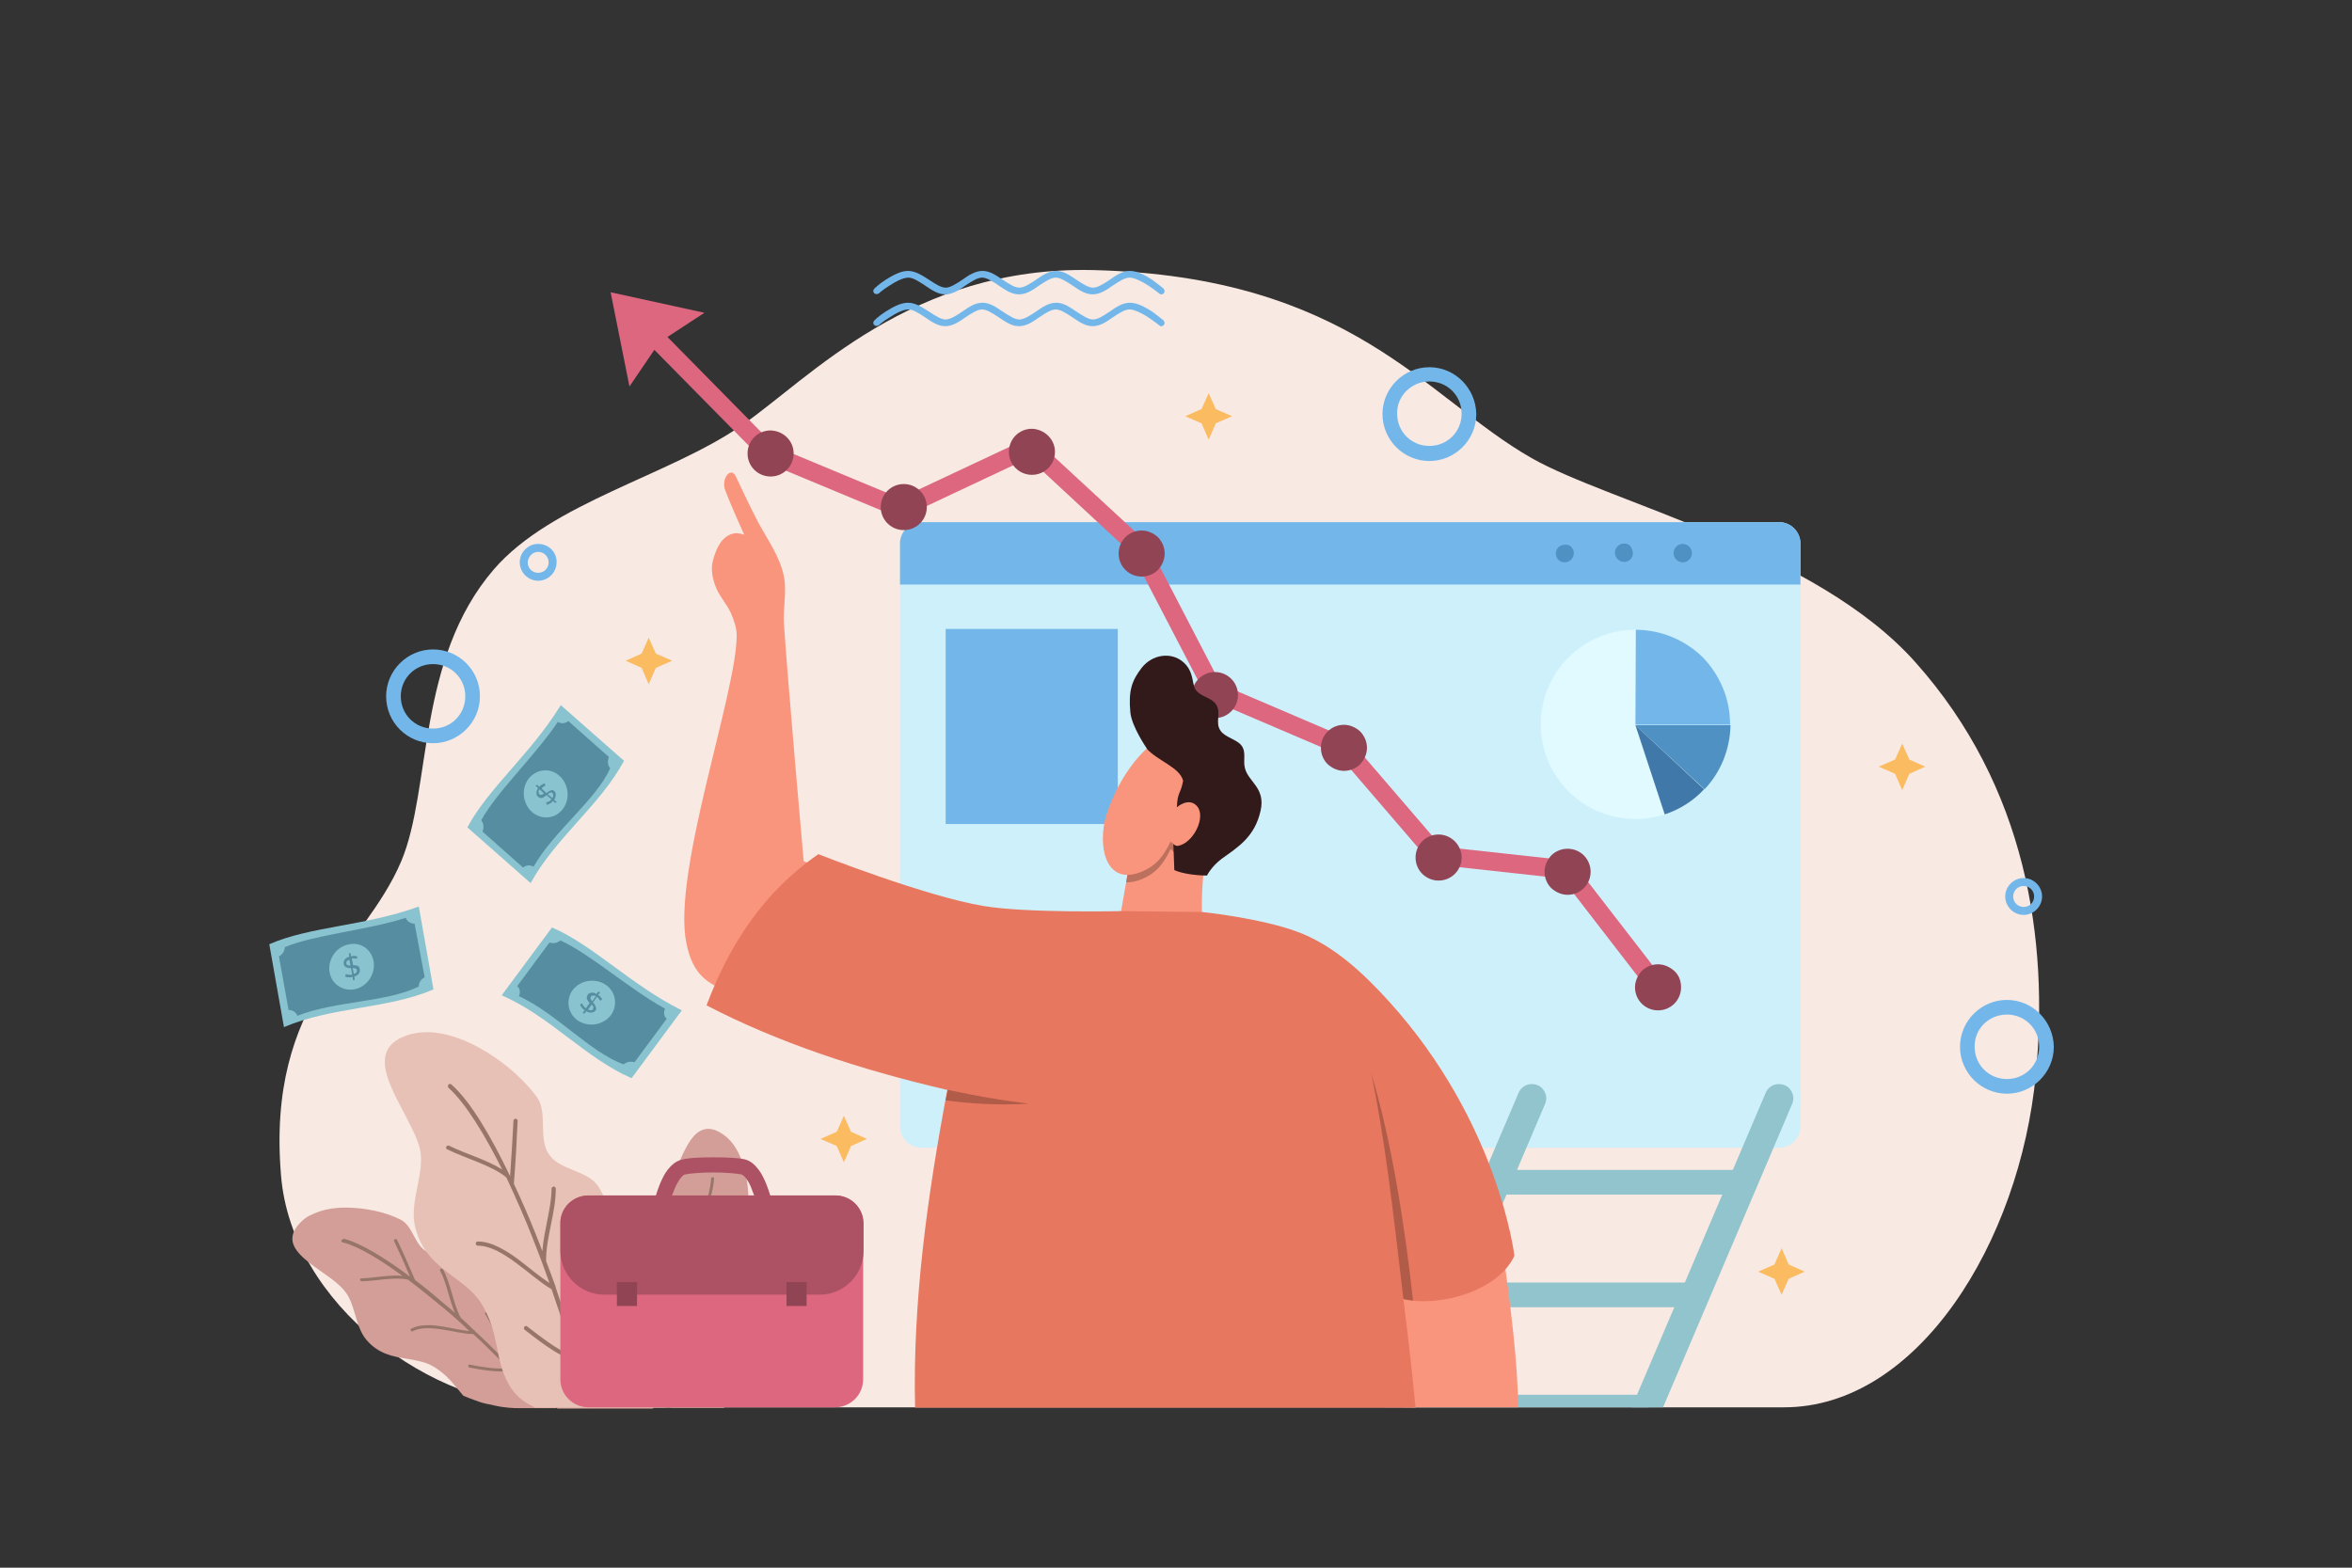 <?xml version="1.0" encoding="utf-8"?>
<!-- Generator: Adobe Illustrator 26.0.1, SVG Export Plug-In . SVG Version: 6.00 Build 0)  -->
<svg version="1.1" id="Layer_1" xmlns="http://www.w3.org/2000/svg" xmlns:xlink="http://www.w3.org/1999/xlink" x="0px" y="0px"
	 viewBox="0 0 561.6 374.4" style="enable-background:new 0 0 561.6 374.4;" xml:space="preserve">
<rect x="0" y="0" width="561.6" height="374.4" fill="#333333" stroke="none"/>
<style type="text/css">
	.st0{fill:#F8E9E2;}
	.st1{fill:#CEF0FA;}
	.st2{fill:#73B7EA;}
	.st3{fill:#5091C3;}
	.st4{fill:#E0FAFF;}
	.st5{fill:#DC677F;}
	.st6{fill:#914454;}
	.st7{fill:#FABB61;}
	.st8{fill:#89C3CF;}
	.st9{fill:#578DA0;}
	.st10{fill:#91C4CD;}
	.st11{fill:#FA957D;}
	.st12{fill:#BC705E;}
	.st13{fill:#32191A;}
	.st14{fill:#E87760;}
	.st15{fill:#B15B49;}
	.st16{fill:#4078AA;}
	.st17{fill:#E8C1B6;}
	.st18{fill:#977669;}
	.st19{fill:#D29E97;}
	.st20{fill:#AD5164;}
</style>
<path class="st0" d="M131.3,336.1h294.7c31.9,0,56.3-39.4,60.1-79.5c3.1-31.9-2.1-68.6-28.8-98.5c-23.8-26.7-73-38.1-91.6-48.7
	c-25.4-14.5-43.1-43.4-104.7-44.9c-43.5-1-67.7,25.9-83.9,37.1c-17.5,12.1-45.4,18.4-59.2,34.4c-18.5,21.5-14.8,52.4-22.1,69.7
	c-9,21.2-32.2,33-28.7,75C69.6,311.7,103.2,336.1,131.3,336.1z"/>
<path class="st1" d="M220,124.7h204.8c2.8,0,5.1,2.3,5.1,5.1V269c0,2.8-2.3,5.1-5.1,5.1H220c-2.8,0-5.1-2.3-5.1-5.1V129.8
	C214.9,127,217.2,124.7,220,124.7z"/>
<path class="st2" d="M220,124.7c-2.8,0-5.1,2.3-5.1,5.1v9.8h215v-9.8c0-2.8-2.3-5.1-5.1-5.1H220z"/>
<path class="st3" d="M375.8,132.1c0,1.2-1,2.2-2.2,2.2c-0.6,0-1.1-0.2-1.5-0.6c-0.4-0.4-0.6-1-0.6-1.5c0-0.6,0.2-1.1,0.6-1.5
	c0.4-0.4,1-0.6,1.5-0.6C374.8,129.9,375.8,130.9,375.8,132.1z"/>
<path class="st3" d="M389.9,132.1c0,0.6-0.2,1.1-0.6,1.5c-0.4,0.4-1,0.6-1.5,0.6c-1.2,0-2.2-1-2.2-2.2s1-2.2,2.2-2.2
	c0.6,0,1.1,0.2,1.5,0.6C389.6,131,389.9,131.5,389.9,132.1z"/>
<path class="st3" d="M404,132.1c0,1.2-1,2.2-2.2,2.2c-1.2,0-2.2-1-2.2-2.2s1-2.2,2.2-2.2C403,129.9,404,130.9,404,132.1z"/>
<path class="st4" d="M413.1,173c0,6-2.4,11.7-6.6,16c-4.2,4.2-10,6.6-16,6.6c-12.5,0-22.6-10.1-22.6-22.6
	c0-12.5,10.1-22.6,22.6-22.6c6,0,11.7,2.4,16,6.6C410.7,161.3,413.1,167,413.1,173z"/>
<rect x="225.8" y="150.2" class="st2" width="41.1" height="46.6"/>
<polygon class="st5" points="159,80.1 155.9,83.2 182.6,110.3 215,123.8 245.6,109.4 270.4,132.4 288.3,166.8 319.4,180.1 
	342,206.4 373,209.8 394,237 397.5,234.3 375.3,205.6 344.2,202.2 322.1,176.5 291.5,163.4 274,129.7 246.4,104.2 214.9,119 
	185.1,106.6 "/>
<polygon class="st5" points="145.8,69.8 168.2,74.7 157.5,81.7 150.3,92.3 "/>
<path class="st6" d="M401.4,235.8c0,3-2.4,5.5-5.5,5.5c-3,0-5.5-2.4-5.5-5.5c0-1.4,0.6-2.8,1.6-3.9c1-1,2.4-1.6,3.9-1.6
	c1.4,0,2.8,0.6,3.9,1.6C400.9,232.9,401.4,234.3,401.4,235.8z"/>
<path class="st6" d="M379.8,208.2c0,3-2.4,5.5-5.5,5.5c-1.4,0-2.8-0.6-3.9-1.6c-1-1-1.6-2.4-1.6-3.9c0-1.4,0.6-2.8,1.6-3.9
	c1-1,2.4-1.6,3.9-1.6C377.4,202.7,379.8,205.2,379.8,208.2z"/>
<path class="st6" d="M349,204.8c0,3-2.4,5.5-5.5,5.5c-3,0-5.5-2.4-5.5-5.5c0-3,2.4-5.5,5.5-5.5C346.5,199.3,349,201.8,349,204.8z"/>
<path class="st6" d="M326.4,178.6c0,1.4-0.6,2.8-1.6,3.9c-1,1-2.4,1.6-3.9,1.6c-1.4,0-2.8-0.6-3.9-1.6c-1-1-1.6-2.4-1.6-3.9
	c0-3,2.4-5.5,5.5-5.5c1.4,0,2.8,0.6,3.9,1.6C325.8,175.8,326.4,177.1,326.4,178.6z"/>
<circle class="st6" cx="290.1" cy="166" r="5.5"/>
<path class="st6" d="M278.1,132.2c0,1.4-0.6,2.8-1.6,3.9c-1,1-2.4,1.6-3.9,1.6c-3,0-5.5-2.4-5.5-5.5c0-3,2.4-5.5,5.5-5.5
	c1.4,0,2.8,0.6,3.9,1.6C277.5,129.4,278.1,130.7,278.1,132.2z"/>
<path class="st6" d="M251.9,107.9c0,3-2.4,5.5-5.5,5.5c-3,0-5.5-2.4-5.5-5.5c0-3,2.4-5.5,5.5-5.5
	C249.4,102.5,251.9,104.9,251.9,107.9z"/>
<circle class="st6" cx="215.8" cy="121.1" r="5.5"/>
<path class="st6" d="M189.5,108.3c0,3-2.4,5.5-5.5,5.5c-3,0-5.5-2.4-5.5-5.5c0-3,2.4-5.5,5.5-5.5
	C187.1,102.9,189.5,105.3,189.5,108.3z"/>
<polygon class="st7" points="454.2,177.6 455.9,181.4 459.7,183.1 455.9,184.8 454.2,188.7 452.5,184.8 448.6,183.1 452.5,181.4 "/>
<polygon class="st7" points="288.6,93.9 290.3,97.7 294.2,99.4 290.3,101.1 288.6,105 286.9,101.1 283,99.4 286.9,97.7 "/>
<polygon class="st7" points="154.9,152.3 156.6,156.1 160.5,157.8 156.6,159.5 154.9,163.4 153.2,159.5 149.4,157.8 153.2,156.1 "/>
<polygon class="st7" points="201.5,266.5 203.2,270.3 207,272 203.2,273.7 201.5,277.6 199.8,273.7 195.9,272 199.8,270.3 "/>
<polygon class="st7" points="425.4,298.1 427.1,302 430.9,303.7 427.1,305.4 425.4,309.2 423.7,305.4 419.8,303.7 423.7,302 "/>
<path class="st8" d="M111.6,197.6c5-9.4,15.2-17.6,22.3-29.2l15.1,13.3c-5.7,10.6-16.3,18.3-22.3,29.2L111.6,197.6z"/>
<path class="st9" d="M114.9,195.9c0.6,0.7,0.7,1.8,0.3,2.7l9.7,8.6c0.7-0.6,1.7-0.7,2.5-0.2c4.8-8.5,14.8-15.8,18.3-23.5
	c-0.6-0.7-0.7-1.8-0.3-2.7l-9.7-8.6c-0.7,0.6-1.7,0.7-2.5,0.2C127.7,180.6,118.7,189,114.9,195.9z"/>
<path class="st8" d="M133.6,185.3c2.2,2,2.6,5.5,0.8,7.9c-1.8,2.4-5.1,2.7-7.4,0.7c-2.2-2-2.6-5.5-0.8-7.9
	C128.1,183.6,131.4,183.3,133.6,185.3z"/>
<path class="st9" d="M131.9,190.6c0.2-0.3,0.2-0.5,0.2-0.7c0-0.2-0.1-0.4-0.2-0.5c-0.1-0.1-0.3-0.2-0.5-0.1
	c-0.2,0.1-0.4,0.2-0.6,0.4L131.9,190.6z M128.8,189.7c0.1,0.1,0.3,0.2,0.5,0.1c0.2,0,0.4-0.2,0.6-0.3l-1.1-1
	c-0.2,0.3-0.2,0.5-0.2,0.7C128.6,189.4,128.7,189.6,128.8,189.7z M132.3,188.9c0.3,0.2,0.4,0.5,0.4,0.9c0,0.4-0.1,0.8-0.4,1.2
	l0.6,0.5l-0.3,0.3l-0.6-0.5c-0.2,0.3-0.5,0.5-0.7,0.6c-0.3,0.2-0.5,0.3-0.7,0.3l-0.2-0.6c0.2,0,0.4-0.1,0.7-0.2
	c0.2-0.1,0.4-0.3,0.6-0.5l-1.2-1c-0.3,0.2-0.5,0.4-0.7,0.5c-0.2,0.1-0.4,0.2-0.6,0.2c-0.2,0-0.4-0.1-0.7-0.3
	c-0.3-0.2-0.4-0.5-0.4-0.9c0-0.4,0.1-0.8,0.4-1.2l-0.6-0.5l0.3-0.3l0.6,0.5c0.2-0.2,0.3-0.4,0.6-0.5c0.2-0.1,0.4-0.3,0.6-0.3
	l0.3,0.5c-0.4,0.1-0.7,0.4-1,0.7l1.2,1.1c0.3-0.2,0.5-0.4,0.7-0.5c0.2-0.1,0.4-0.2,0.6-0.2C131.8,188.6,132,188.7,132.3,188.9z"/>
<path class="st8" d="M64.3,225.5c9.8-4.3,22.8-4.3,35.7-9l3.5,19.8c-11,4.7-24.2,4.1-35.7,9L64.3,225.5z"/>
<path class="st9" d="M68,226.2c0,0.9-0.6,1.8-1.4,2.2l2.3,12.8c0.9,0,1.8,0.5,2.1,1.4c9.1-3.6,21.4-3.2,29-7c0-1,0.6-1.8,1.4-2.2
	L99,220.6c-0.9,0-1.8-0.5-2.1-1.4C87.5,222.2,75.2,223.2,68,226.2z"/>
<path class="st8" d="M89.2,229.6c0.5,2.9-1.4,5.9-4.3,6.6c-2.9,0.7-5.7-1.1-6.2-4c-0.5-2.9,1.4-5.9,4.3-6.6
	C85.9,224.8,88.7,226.6,89.2,229.6z"/>
<path class="st9" d="M84.5,232.6c0.3-0.1,0.5-0.2,0.6-0.4c0.1-0.2,0.2-0.3,0.1-0.5c0-0.2-0.1-0.3-0.3-0.4c-0.2-0.1-0.4-0.1-0.7-0.1
	L84.5,232.6z M82.7,230.1c0,0.2,0.1,0.3,0.3,0.4c0.2,0.1,0.4,0.1,0.7,0.1l-0.3-1.4c-0.3,0.1-0.5,0.2-0.6,0.4
	C82.7,229.7,82.7,229.9,82.7,230.1z M85.9,231.5c0.1,0.4,0,0.7-0.2,1c-0.2,0.3-0.6,0.6-1.1,0.7l0.1,0.8l-0.4,0.1l-0.1-0.8
	c-0.3,0.1-0.6,0.1-1,0.1c-0.3,0-0.6-0.1-0.8-0.2l0.2-0.6c0.2,0.1,0.4,0.2,0.7,0.2c0.3,0,0.5,0,0.8,0l-0.3-1.6c-0.3,0-0.6,0-0.8-0.1
	c-0.2,0-0.4-0.1-0.6-0.3c-0.2-0.1-0.3-0.4-0.3-0.6c-0.1-0.4,0-0.7,0.2-1c0.2-0.3,0.6-0.6,1.1-0.7l-0.1-0.8l0.4-0.1l0.1,0.8
	c0.3-0.1,0.5-0.1,0.8-0.1c0.3,0,0.5,0.1,0.7,0.1l-0.1,0.6c-0.4-0.1-0.8-0.2-1.2-0.1l0.3,1.6c0.3,0,0.6,0,0.8,0.1
	c0.2,0,0.4,0.1,0.6,0.3C85.8,231,85.9,231.2,85.9,231.5z"/>
<path class="st8" d="M131.8,221.5c9.8,4.2,18.8,13.7,31,19.8l-12,16.2c-11-4.8-19.5-14.8-31-19.8L131.8,221.5z"/>
<path class="st9" d="M133.8,224.6c-0.7,0.6-1.7,0.8-2.6,0.5l-7.7,10.4c0.7,0.6,0.8,1.6,0.4,2.4c8.9,4.1,17,13.4,25,16.3
	c0.7-0.6,1.7-0.8,2.6-0.5l7.7-10.4c-0.7-0.6-0.8-1.6-0.4-2.4C150.1,236.1,140.9,227.8,133.8,224.6z"/>
<path class="st8" d="M145.9,242.4c-1.8,2.4-5.3,3-7.8,1.4c-2.5-1.6-3.1-4.9-1.4-7.3c1.8-2.4,5.3-3,7.8-1.4
	C147,236.7,147.6,240,145.9,242.4z"/>
<path class="st9" d="M140.4,241.1c0.3,0.1,0.5,0.2,0.7,0.2c0.2,0,0.4-0.1,0.5-0.3c0.1-0.2,0.1-0.3,0.1-0.5c-0.1-0.2-0.2-0.4-0.4-0.6
	L140.4,241.1z M141.1,238c-0.1,0.2-0.1,0.3-0.1,0.5c0.1,0.2,0.2,0.4,0.4,0.6l0.9-1.2c-0.3-0.1-0.5-0.2-0.7-0.1
	C141.3,237.8,141.2,237.8,141.1,238z M142.2,241.3c-0.2,0.3-0.5,0.5-0.9,0.5c-0.4,0.1-0.8,0-1.3-0.3l-0.5,0.6l-0.4-0.2l0.5-0.6
	c-0.3-0.2-0.5-0.4-0.7-0.7c-0.2-0.2-0.3-0.5-0.4-0.7l0.5-0.3c0,0.2,0.2,0.4,0.3,0.6c0.2,0.2,0.3,0.4,0.6,0.6l0.9-1.3
	c-0.2-0.2-0.4-0.4-0.5-0.6c-0.1-0.2-0.2-0.4-0.2-0.6c0-0.2,0.1-0.4,0.2-0.7c0.2-0.3,0.5-0.5,0.9-0.5c0.4-0.1,0.8,0,1.2,0.3l0.5-0.6
	l0.4,0.2l-0.5,0.6c0.2,0.1,0.4,0.3,0.6,0.5c0.2,0.2,0.3,0.4,0.4,0.6l-0.5,0.3c-0.2-0.4-0.4-0.7-0.8-0.9l-0.9,1.3
	c0.2,0.2,0.4,0.5,0.5,0.7c0.1,0.2,0.2,0.4,0.2,0.6C142.4,240.9,142.4,241.1,142.2,241.3z"/>
<path class="st2" d="M341.3,91.1c4.3,0,7.7,3.4,7.7,7.7c0,4.3-3.4,7.7-7.7,7.7c-4.3,0-7.7-3.4-7.7-7.7
	C333.5,94.6,337,91.1,341.3,91.1z M341.3,87.7c-6.1,0-11.2,5-11.2,11.2c0,6.1,5,11.2,11.2,11.2c6.1,0,11.2-5,11.2-11.2
	C352.4,92.7,347.4,87.7,341.3,87.7z"/>
<path class="st2" d="M483.2,211.6c1.4,0,2.5,1.1,2.5,2.5c0,1.4-1.1,2.5-2.5,2.5c-1.4,0-2.5-1.1-2.5-2.5
	C480.7,212.7,481.8,211.6,483.2,211.6z M483.2,209.7c-2.4,0-4.4,2-4.4,4.4c0,2.4,2,4.4,4.4,4.4s4.4-2,4.4-4.4
	C487.6,211.7,485.6,209.7,483.2,209.7z"/>
<path class="st2" d="M479.2,242.3c4.3,0,7.7,3.4,7.7,7.7c0,4.3-3.4,7.7-7.7,7.7c-4.3,0-7.7-3.4-7.7-7.7
	C471.4,245.7,474.9,242.3,479.2,242.3z M479.2,238.8c-6.1,0-11.2,5-11.2,11.2c0,6.1,5,11.2,11.2,11.2c6.1,0,11.2-5,11.2-11.2
	C490.3,243.8,485.3,238.8,479.2,238.8z"/>
<path class="st10" d="M424.7,258.9c-1.4,0-2.6,0.9-3.1,2.1l-32,75.1h7.5l30.8-72.4c0.5-1.1,0.4-2.3-0.3-3.3
	C427,259.4,425.9,258.9,424.7,258.9z M365.7,258.9c-1.4,0-2.6,0.9-3.1,2.1l-32,75.1h7.5l30.8-72.4c0.5-1.1,0.4-2.3-0.3-3.3
	C368,259.4,366.9,258.9,365.7,258.9z"/>
<rect x="357.5" y="279.4" class="st10" width="58.5" height="5.9"/>
<rect x="343.9" y="306.3" class="st10" width="58.5" height="5.9"/>
<rect x="335.1" y="333.1" class="st10" width="58.5" height="3"/>
<path class="st11" d="M358.3,294.9l-26.2,11l4.7,30.2h25.7C362.4,326.2,361,313.5,358.3,294.9z"/>
<path class="st11" d="M202.1,209.4l-10.2-3.7c0,0-3.8-42.9-4.7-56.5c-0.3-3.8,0.7-7.7,0-11.4c-0.9-4.8-4-9-6.3-13.3
	c-2-3.9-3.5-7.1-5.2-10.7c-1.2-2.5-3.5,0.5-2.6,3.1c1.4,3.8,4.6,10.8,4.6,10.8s-1.3-0.5-2.5-0.3c-3,0.6-4.3,3.9-5,6.6
	c-0.5,1.9-0.1,4,0.6,5.9c0.9,2.5,2.7,4.2,3.8,6.7c0.7,1.6,1.3,3.4,1.3,5.1c0.1,13.5-15.5,56.8-12,73.6c1.6,7.7,4.9,9.4,10.6,12
	c6.4,2.8,24.5,6.4,24.5,6.4L202.1,209.4z"/>
<path class="st11" d="M266.4,224.9l4.5-25.6l18.1-3.9c-1.4,10-2.9,20.2-1.4,28.5L266.4,224.9z"/>
<path class="st12" d="M286.5,195.9l-15.6,3.4l-2,11.4c1.1,0.1,2.4-0.2,3.9-0.8c3-1.3,4.8-3.2,6.6-6.9c0.3-0.6,0.8,1,1.9,0.8
	C284.3,203.3,287,198.9,286.5,195.9z"/>
<path class="st13" d="M288.2,209.1c0,0,1-2.1,3.5-4c3.9-2.8,7.9-5.2,9.3-11.5c1.2-5.4-2.8-6.8-3.7-10c-0.6-2.1,0.4-3.9-0.9-5.6
	c-1.1-1.4-3.8-1.9-4.9-3.4c-1.5-2,0.2-4.2-1.1-6.3c-1.1-1.8-3.9-1.9-5-3.7c-0.8-1.3-0.3-4.3-2.9-6.5c-2.9-2.5-7.4-1.8-9.9,1.4
	c-2.3,3-3.2,5.4-2.7,10.6c0.3,3.4,3.9,8.6,3.9,8.6l3,17.6l3.3,3.3l0.3,8.2C282.4,208.7,285.8,209.1,288.2,209.1z"/>
<path class="st11" d="M273.8,178.8c0,0-6.2,5.2-9.6,15.8c-2.2,6.9-0.5,17.4,8.6,13.5c3-1.3,4.8-3.2,6.6-6.9c0.3-0.6,0.8,1,1.9,0.8
	c3.6-0.6,6.8-6.9,4.5-9.5c-2-2.2-4.8,0.3-4.8,0.3c0.2-3.9,0.8-2.8,1.5-6.3C281.8,183.3,276.4,181.7,273.8,178.8z"/>
<path class="st14" d="M195.4,204c-13.3,9.2-21.3,21.8-26.7,36.1c16.9,8.8,36.4,15.3,57.5,20.2c-4.8,25.5-8.3,50.8-7.7,75.9H338
	c-0.6-6.2-1.4-14.1-2.9-25.9c8.8,1.9,22.7-2,26.5-10.4c0,0-3.7-31.8-30-60.8c-6-6.6-12.8-13-21.1-16.3c-8.9-3.5-23.5-5-23.5-5
	l-19.4-0.2c0,0-22.2,0.5-32.6-1.2C221,214.1,195.4,204,195.4,204z"/>
<path class="st15" d="M327.4,256.3c3.2,15.2,5.1,31.7,7.7,53.9c0.7,0.2,1.5,0.3,2.3,0.4C335.4,292.3,332.1,271.7,327.4,256.3z"/>
<path class="st2" d="M390.6,150.4C390.5,150.4,390.5,150.4,390.6,150.4l-0.1,22.7h22.6c0-0.1,0-0.1,0-0.2c0-6-2.4-11.7-6.6-16
	C402.3,152.8,396.5,150.4,390.6,150.4z"/>
<path class="st3" d="M390.5,173.2l16.5,15.3c3.9-4.1,6.1-9.6,6.2-15.3H390.5z"/>
<path class="st16" d="M390.5,173.2l7,21.3c3.6-1.2,6.8-3.2,9.4-6L390.5,173.2z"/>
<path class="st17" d="M185.6,299.8c1.5,0,2.8,0.8,4,3c3.1,5.7-0.6,15.8-5.1,20.9c-2,2.2-6.1,1.5-8.1,3.7c-2,2.2-1,6.3-3.1,8.4
	c-0.2,0.2-0.3,0.3-0.5,0.4h-35.8c0.3-0.3,0.5-0.6,0.7-0.9c1-1.9,0.6-3.8,3.1-6.1c3.4-3.2,7.4-3,11.3-7c3.4-3.5,3.1-9.4,9.1-12.4
	c3.5-1.7,8.2-0.3,11.6-1.9C176.8,306,181.5,299.8,185.6,299.8z"/>
<path class="st18" d="M159.8,335.9c0.2,0,0.3,0.1,0.3,0.3h-1.4C159.1,336.1,159.4,336.1,159.8,335.9
	C159.8,336,159.8,335.9,159.8,335.9z M149.8,329.5c0.2,0,0.3,0.2,0.3,0.4c0,0,0,0.1,0,0.1c-0.9,2-1.9,4.1-2.5,6.3h-0.7
	c0.6-2.3,1.7-4.5,2.6-6.5C149.6,329.6,149.7,329.5,149.8,329.5z M183.2,310c0.2,0,0.3,0.2,0.3,0.4c0,0,0,0.1,0,0.1
	c-1.9,3.4-6.3,7.6-11.7,11.8c2.8-0.4,5.7-0.9,8.3-1.4c0.2,0,0.4,0.1,0.4,0.4c0,0.1-0.1,0.3-0.3,0.3c-2.9,0.5-6.4,1.1-9.5,1.5
	c-2.2,1.7-4.4,3.3-6.7,4.9c-0.8,0.5-1.6,1.1-2.3,1.6c3.3-0.4,6.9-0.1,9.6-0.7c0.2-0.1,0.4,0.1,0.4,0.4c0,0.1-0.1,0.2-0.2,0.3
	c-3.4,0.8-7.7,0.2-11.1,1c-1.1,0.7-2.3,1.5-3.4,2.2c-0.1,0.1-0.1,0.1-0.2,0.1c-1.9,1.2-3.8,2.4-5.5,3.4h-1.3c2-1.1,4.2-2.5,6.5-3.9
	c0.5-1.9,1.7-4,2.7-6.2c1-2.2,1.7-4.5,1.3-6.3c0-0.2,0.1-0.4,0.2-0.4c0.2,0,0.4,0.1,0.4,0.2c0.2,1,0.2,2.1-0.1,3.2
	c-0.3,1.1-0.7,2.3-1.2,3.4c-0.8,1.9-1.8,3.8-2.4,5.4c2.1-1.3,4.2-2.7,6.4-4.2c2.7-1.9,5.4-3.8,7.8-5.8c1.3-2.6,1.4-6.5,2.2-9.7
	c0.1-0.4,0.7-0.3,0.6,0.1c0,0,0,0,0,0c-0.7,2.8-0.8,6.1-1.7,8.7c4.8-3.9,8.7-7.7,10.3-10.7C183,310.1,183.1,310,183.2,310L183.2,310
	z"/>
<path class="st19" d="M82.5,288.4c4.7,0,9.7,1.1,13.2,2.9c2.9,1.5,3.3,6.1,6.2,7.6c2.9,1.5,7-0.7,9.8,0.9c5.1,2.9,7.3,9.7,10.7,13.8
	c1.8,2.1,5.5,1.8,7.6,3.6c3.5,3,7.2,11.9,7.2,11.9l-4.4,7.2h-8.5c-1,0-1.9,0-2.8-0.1c-0.9-0.1-1.9-0.2-2.8-0.4
	c-0.9-0.2-1.9-0.4-2.8-0.6c-0.9-0.2-1.8-0.5-2.8-0.9c-0.8-0.3-1.7-0.6-2.5-1c-2.1-2.4-3.7-5-7.4-7.1c-1.8-1-3.9-1.3-6-1.7
	c-3.3-0.5-6.8-1.1-9.7-4.5c-2.8-3.3-2.6-8.7-5.3-11.8C78,303,64.6,298.8,72,291.7c0.7-0.7,1.6-1.3,2.6-1.7
	C76.9,288.9,79.6,288.4,82.5,288.4z"/>
<path class="st18" d="M81.8,296c-0.4,0.1-0.4,0.6,0,0.7c3.7,0.9,8.8,4,14.3,8c-3.1-0.3-6.7,0.5-9.8,0.6c0,0,0,0,0,0
	c-0.5,0-0.4,0.7,0.1,0.7c3.7-0.1,7.8-1.1,11-0.4c2.8,2.1,5.6,4.4,8.4,6.7c2.2,1.8,4.3,3.7,6.3,5.6c-1.9-0.2-4.1-0.7-6.4-1.1
	c-1.4-0.2-2.7-0.4-4-0.3c-1.3,0-2.5,0.3-3.5,0.8c-0.2,0.1-0.2,0.3-0.1,0.5c0.1,0.2,0.3,0.2,0.5,0.1c1.8-0.9,4.3-0.8,7-0.4
	c2.6,0.4,5.2,1.1,7.4,1.1c2.5,2.3,4.8,4.6,6.7,6.5c0,0,0,0,0,0c0.6,0.6,1.1,1.2,1.6,1.7c-3,0.2-6.2-0.3-9.1-0.9c0,0-0.1,0-0.1,0h0
	c-0.4,0-0.4,0.6,0,0.7c3.1,0.6,6.5,1.2,9.8,0.8c1.2,1.3,2.1,2.4,2.8,3.2c0.3,0.4,0.8-0.1,0.6-0.4c-1-1.3-2.7-3.3-5-5.6
	c0.4-3.9-1.9-7.9-3.8-11c-0.1-0.1-0.2-0.2-0.4-0.2c-0.3,0-0.4,0.3-0.2,0.5c1.7,2.9,3.8,6.6,3.7,10c-1.8-1.8-3.9-3.9-6.2-6
	c0-0.1-0.1-0.2-0.2-0.2c-1-1-2.1-2-3.2-3c-1.8-3.4-2.4-8.2-4.2-11.5c-0.1-0.1-0.2-0.2-0.4-0.2c-0.3,0-0.4,0.3-0.3,0.5
	c1.5,2.7,2.1,6.7,3.5,10c-0.8-0.7-1.6-1.4-2.4-2c-2.3-2-4.7-4-7.1-5.8c-1.3-3.1-2.9-6.7-4.3-9.6c-0.1-0.1-0.2-0.2-0.4-0.2
	c-0.2,0-0.4,0.3-0.3,0.5c1.2,2.6,2.6,5.6,3.8,8.5c-6-4.5-11.7-8-15.9-9.1C81.9,296,81.8,296,81.8,296L81.8,296z"/>
<path class="st19" d="M169.1,269.6c1.1,0,2.3,0.4,3.8,1.5c5.8,4.2,6.9,15.9,4.9,23.2c-0.9,3.2-5.3,4.4-6.3,7.6c-1,3.1,2,6.7,0.9,9.8
	c-1.9,5.6-8.2,9-11.5,13c-1.8,2.2-0.7,5.7-2.1,8.2c-0.6,1.1-1.7,2.3-2.9,3.5h-22.9c0.9-3.2,3.8-5.8,3.9-8.2c0.1-2.4-1.2-4.1,0.2-7.6
	c1.9-4.8,5.9-6.5,7.9-12.4c1.7-5-1.4-10.8,3.2-16.6c2.7-3.4,8-4.2,10.6-7.4C162.1,279.9,163.8,269.6,169.1,269.6z"/>
<path class="st18" d="M170.5,281.4c-0.1-0.4-0.7-0.3-0.7,0.1c-0.2,3.8-2.3,9.4-5.2,15.5c-0.3-3.1-1.8-6.4-2.4-9.5c0,0,0,0,0,0
	c-0.1-0.4-0.8-0.3-0.7,0.2c0.8,3.6,2.5,7.5,2.5,10.7c-1.5,3.1-3.2,6.3-5,9.5c-1.4,2.5-2.9,4.9-4.3,7.2c-0.2-1.9-0.1-4.2-0.2-6.5
	c0-1.4-0.1-2.7-0.4-4c-0.3-1.2-0.7-2.4-1.4-3.3c-0.1-0.2-0.3-0.2-0.5-0.1c-0.2,0.1-0.2,0.4-0.1,0.5c1.3,1.6,1.6,4.1,1.7,6.8
	c0.1,2.6-0.1,5.3,0.3,7.4c-1.8,2.9-3.6,5.6-5.2,7.8c0,0,0,0,0,0c-0.5,0.7-0.9,1.3-1.4,1.9c-0.8-2.9-0.8-6.1-0.8-9.1c0,0,0-0.1,0-0.1
	c-0.1-0.4-0.7-0.3-0.7,0.1c0,3.1,0,6.6,1,9.8c-1.1,1.4-2,2.6-2.7,3.3c-0.3,0.4,0.2,0.8,0.5,0.5c1.1-1.2,2.7-3.3,4.6-5.9
	c3.9-0.3,7.4-3.4,10.1-5.8c0.1-0.1,0.2-0.2,0.1-0.4c-0.1-0.2-0.4-0.3-0.6-0.1c-2.5,2.2-5.8,5-9.1,5.5c1.5-2.1,3.1-4.5,4.7-7.2
	c0.1-0.1,0.1-0.1,0.2-0.3c0.8-1.2,1.5-2.5,2.3-3.7c3-2.4,7.6-3.9,10.5-6.2c0.1-0.1,0.2-0.2,0.1-0.4c-0.1-0.2-0.4-0.3-0.6-0.2
	c-2.4,1.9-6.2,3.3-9.2,5.3c0.5-0.9,1.1-1.8,1.6-2.7c1.5-2.7,3-5.4,4.4-8.1c2.8-1.9,6-4.1,8.7-6c0.1-0.1,0.2-0.3,0.1-0.4
	c-0.1-0.2-0.4-0.3-0.5-0.2c-2.3,1.7-5.1,3.6-7.6,5.3c3.3-6.7,5.7-13,5.9-17.3C170.5,281.5,170.5,281.5,170.5,281.4L170.5,281.4z"/>
<path class="st17" d="M101.9,246.5c9.4,0,20.8,8,26.3,15.5c2.7,3.8,0.2,9.9,2.9,13.7c2.6,3.9,9.2,3.7,11.8,7.7
	c4.5,7,2.8,17.1,4.4,24.4c0.9,3.9,5.8,5.9,7.2,9.6c2.1,5.2,1.5,15.7,1.3,18.8h-28c-2-1.1-4.2-2-6.2-5.4c-3.7-6.3-2.1-12.3-6.8-19.7
	c-4.1-6.4-13.3-7.9-15.7-18.2c-1.4-6,2.4-12.7,1.2-18.4C98.1,265.3,84,251,98,247C99.3,246.7,100.6,246.5,101.9,246.5z"/>
<path class="st18" d="M107.6,258.9c-0.5-0.2-0.9,0.5-0.5,0.9c4,3.6,8.5,10.9,12.8,19.5c-3.8-2.4-8.7-3.7-12.7-5.7c0,0,0,0,0,0
	c-0.6-0.2-1,0.7-0.4,0.9c4.7,2.3,10.6,3.8,14.1,6.7c2.1,4.5,4.2,9.2,6.1,14c1.5,3.8,2.9,7.5,4.2,11.2c-2.2-1.4-4.8-3.6-7.4-5.6
	c-1.6-1.2-3.2-2.2-4.8-3c-1.6-0.8-3.3-1.3-4.9-1.3c-0.3,0-0.5,0.2-0.5,0.5c0,0.3,0.2,0.5,0.5,0.5c2.9,0,6,1.8,9.1,4.1
	c3,2.2,5.9,4.8,8.5,6.3c1.6,4.6,3,8.9,4.2,12.6c0,0,0,0.1,0,0.1c0.3,1.1,0.7,2.2,0.9,3.3c-4-1.7-7.5-4.5-10.9-7.1
	c0,0-0.1-0.1-0.1-0.1c-0.5-0.2-1,0.5-0.5,0.9c3.5,2.7,7.4,5.8,11.8,7.5c0.7,2.4,1.1,4.5,1.4,5.9c0.1,0.6,1.1,0.5,1-0.2
	c-0.4-2.3-1.3-5.9-2.6-10.3c3.1-4.6,2.8-11.2,2.5-16.4c0-0.2-0.1-0.4-0.3-0.5c-0.3-0.1-0.7,0.2-0.7,0.5c0.3,4.8,0.5,10.8-1.9,15
	c-1.1-3.5-2.4-7.4-3.8-11.6c0-0.1,0-0.3-0.1-0.4c-0.7-1.9-1.4-3.9-2.2-5.9c-0.1-5.5,2.4-11.9,2.3-17.3c0-0.2-0.1-0.4-0.3-0.5
	c-0.3-0.1-0.7,0.1-0.7,0.5c0,4.4-1.8,9.8-2.2,14.9c-0.5-1.4-1.1-2.8-1.6-4.1c-1.6-4.1-3.4-8.1-5.2-12c0.4-4.9,0.7-10.3,0.9-15
	c0-0.2-0.1-0.4-0.3-0.5c-0.3-0.1-0.7,0.1-0.7,0.5c-0.2,4.1-0.5,8.8-0.8,13.2c-4.6-9.6-9.4-17.8-14-21.9
	C107.7,258.9,107.6,258.9,107.6,258.9L107.6,258.9z"/>
<path class="st20" d="M170.3,276.4c-3.1,0-5.9,0.1-7.7,0.6c-1.4,0.4-2.4,1.4-3.2,2.4c-0.8,1-1.3,2.2-1.8,3.3
	c-0.9,2.2-1.4,4.3-1.4,4.3c-0.1,0.5,0,1,0.2,1.4c0.3,0.4,0.7,0.7,1.2,0.8c0.5,0.1,1,0,1.4-0.2c0.4-0.3,0.7-0.7,0.8-1.2
	c0,0,0.4-1.8,1.2-3.7c0.4-1,0.9-1.9,1.4-2.6c0.5-0.7,1-1,1.1-1c0.7-0.2,3.9-0.5,6.8-0.5c2.9,0,6.1,0.3,6.8,0.5
	c0.2,0.1,0.7,0.4,1.1,1c0.5,0.7,1,1.6,1.3,2.5c0.8,1.9,1.2,3.7,1.2,3.7c0.1,0.5,0.4,0.9,0.8,1.2c0.4,0.3,0.9,0.4,1.4,0.2
	c0.5-0.1,0.9-0.4,1.2-0.8c0.3-0.4,0.3-0.9,0.2-1.4c0,0-0.5-2.1-1.4-4.3c-0.5-1.1-1-2.3-1.8-3.3c-0.8-1-1.7-2-3.2-2.4
	C176.3,276.5,173.4,276.4,170.3,276.4z"/>
<path class="st5" d="M140.5,285.5h58.9c3.7,0,6.7,3,6.7,6.7v37.2c0,3.7-3,6.7-6.7,6.7h-58.9c-3.7,0-6.7-3-6.7-6.7v-37.2
	C133.7,288.5,136.7,285.5,140.5,285.5z"/>
<path class="st20" d="M140.5,285.5c-3.7,0-6.7,3-6.7,6.7v6.5c0,5.8,4.7,10.5,10.5,10.5h51.4c5.8,0,10.5-4.7,10.5-10.5v-6.5
	c0-3.7-3-6.7-6.7-6.7H140.5z"/>
<rect x="187.8" y="306.2" class="st6" width="4.8" height="5.7"/>
<rect x="147.3" y="306.2" class="st6" width="4.8" height="5.7"/>
<path class="st2" d="M216.8,72.3c-1.8,0-3.7,1.1-5.3,2.1c-1.6,1-2.7,2.1-2.7,2.1c-0.3,0.3-0.4,0.7-0.1,1.1c0.3,0.3,0.8,0.3,1.1,0.1
	c0,0,1.1-1,2.6-1.9c1.5-1,3.3-1.9,4.5-1.9c1.1,0,2.5,0.9,4,1.9c1.5,1,3,2.1,4.8,2.1s3.4-1.1,4.8-2.1c1.5-1,2.9-1.9,4-1.9
	c1.1,0,2.5,0.9,4,1.9c1.5,1,3,2.1,4.8,2.1s3.4-1.1,4.8-2.1c1.5-1,2.9-1.9,4-1.9c1.1,0,2.5,0.9,4,1.9c1.5,1,3,2.1,4.8,2.1
	s3.4-1.1,4.8-2.1c1.5-1,2.9-1.9,4-1.9c1.1,0,3,0.9,4.5,1.9c1.5,1,2.6,1.9,2.6,1.9c0.3,0.3,0.8,0.3,1.1-0.1c0.3-0.3,0.2-0.8-0.1-1.1
	c0,0-1.2-1-2.7-2.1c-1.6-1-3.5-2.1-5.3-2.1c-1.8,0-3.4,1.1-4.8,2.1c-1.5,1-2.9,1.9-4,1.9s-2.5-0.9-4-1.9c-1.5-1-3-2.1-4.8-2.1
	s-3.4,1.1-4.8,2.1c-1.5,1-2.9,1.9-4,1.9c-1.1,0-2.5-0.9-4-1.9c-1.5-1-3-2.1-4.8-2.1s-3.4,1.1-4.8,2.1c-1.5,1-2.9,1.9-4,1.9
	c-1.1,0-2.5-0.9-4-1.9C220.2,73.4,218.6,72.3,216.8,72.3z"/>
<path class="st2" d="M216.8,64.7c-1.8,0-3.7,1.1-5.3,2.1c-1.6,1-2.7,2.1-2.7,2.1c-0.3,0.3-0.4,0.7-0.1,1.1c0.3,0.3,0.8,0.3,1.1,0.1
	c0,0,1.1-1,2.6-1.9c1.5-1,3.3-1.9,4.5-1.9c1.1,0,2.5,0.9,4,1.9c1.5,1,3,2.1,4.8,2.1s3.4-1.1,4.8-2.1c1.5-1,2.9-1.9,4-1.9
	c1.1,0,2.5,0.9,4,1.9c1.5,1,3,2.1,4.8,2.1s3.4-1.1,4.8-2.1c1.5-1,2.9-1.9,4-1.9c1.1,0,2.5,0.9,4,1.9c1.5,1,3,2.1,4.8,2.1
	s3.4-1.1,4.8-2.1c1.5-1,2.9-1.9,4-1.9c1.1,0,3,0.9,4.5,1.9c1.5,1,2.6,1.9,2.6,1.9c0.3,0.3,0.8,0.3,1.1-0.1c0.3-0.3,0.2-0.8-0.1-1.1
	c0,0-1.2-1-2.7-2.1c-1.6-1-3.5-2.1-5.3-2.1c-1.8,0-3.4,1.1-4.8,2.1c-1.5,1-2.9,1.9-4,1.9s-2.5-0.9-4-1.9c-1.5-1-3-2.1-4.8-2.1
	s-3.4,1.1-4.8,2.1c-1.5,1-2.9,1.9-4,1.9c-1.1,0-2.5-0.9-4-1.9c-1.5-1-3-2.1-4.8-2.1s-3.4,1.1-4.8,2.1c-1.5,1-2.9,1.9-4,1.9
	c-1.1,0-2.5-0.9-4-1.9C220.2,65.8,218.6,64.7,216.8,64.7z"/>
<path class="st2" d="M128.5,131.8c1.4,0,2.5,1.1,2.5,2.5c0,1.4-1.1,2.5-2.5,2.5c-1.4,0-2.5-1.1-2.5-2.5
	C126.1,132.9,127.2,131.8,128.5,131.8z M128.5,129.9c-2.4,0-4.4,2-4.4,4.4c0,2.4,2,4.4,4.4,4.4c2.4,0,4.4-2,4.4-4.4
	C133,131.9,131,129.9,128.5,129.9z"/>
<path class="st2" d="M103.4,158.6c4.3,0,7.7,3.4,7.7,7.7c0,4.3-3.4,7.7-7.7,7.7c-4.3,0-7.7-3.4-7.7-7.7
	C95.7,162,99.1,158.6,103.4,158.6z M103.4,155.1c-6.1,0-11.2,5-11.2,11.2s5,11.2,11.2,11.2c6.1,0,11.2-5,11.2-11.2
	S109.6,155.1,103.4,155.1z"/>
<path class="st15" d="M226.3,260.3c-0.2,0.8-0.3,1.7-0.5,2.5c6.1,0.8,12.2,1.2,19.9,0.8C237,262.5,233.8,261.8,226.3,260.3z"/>
</svg>
